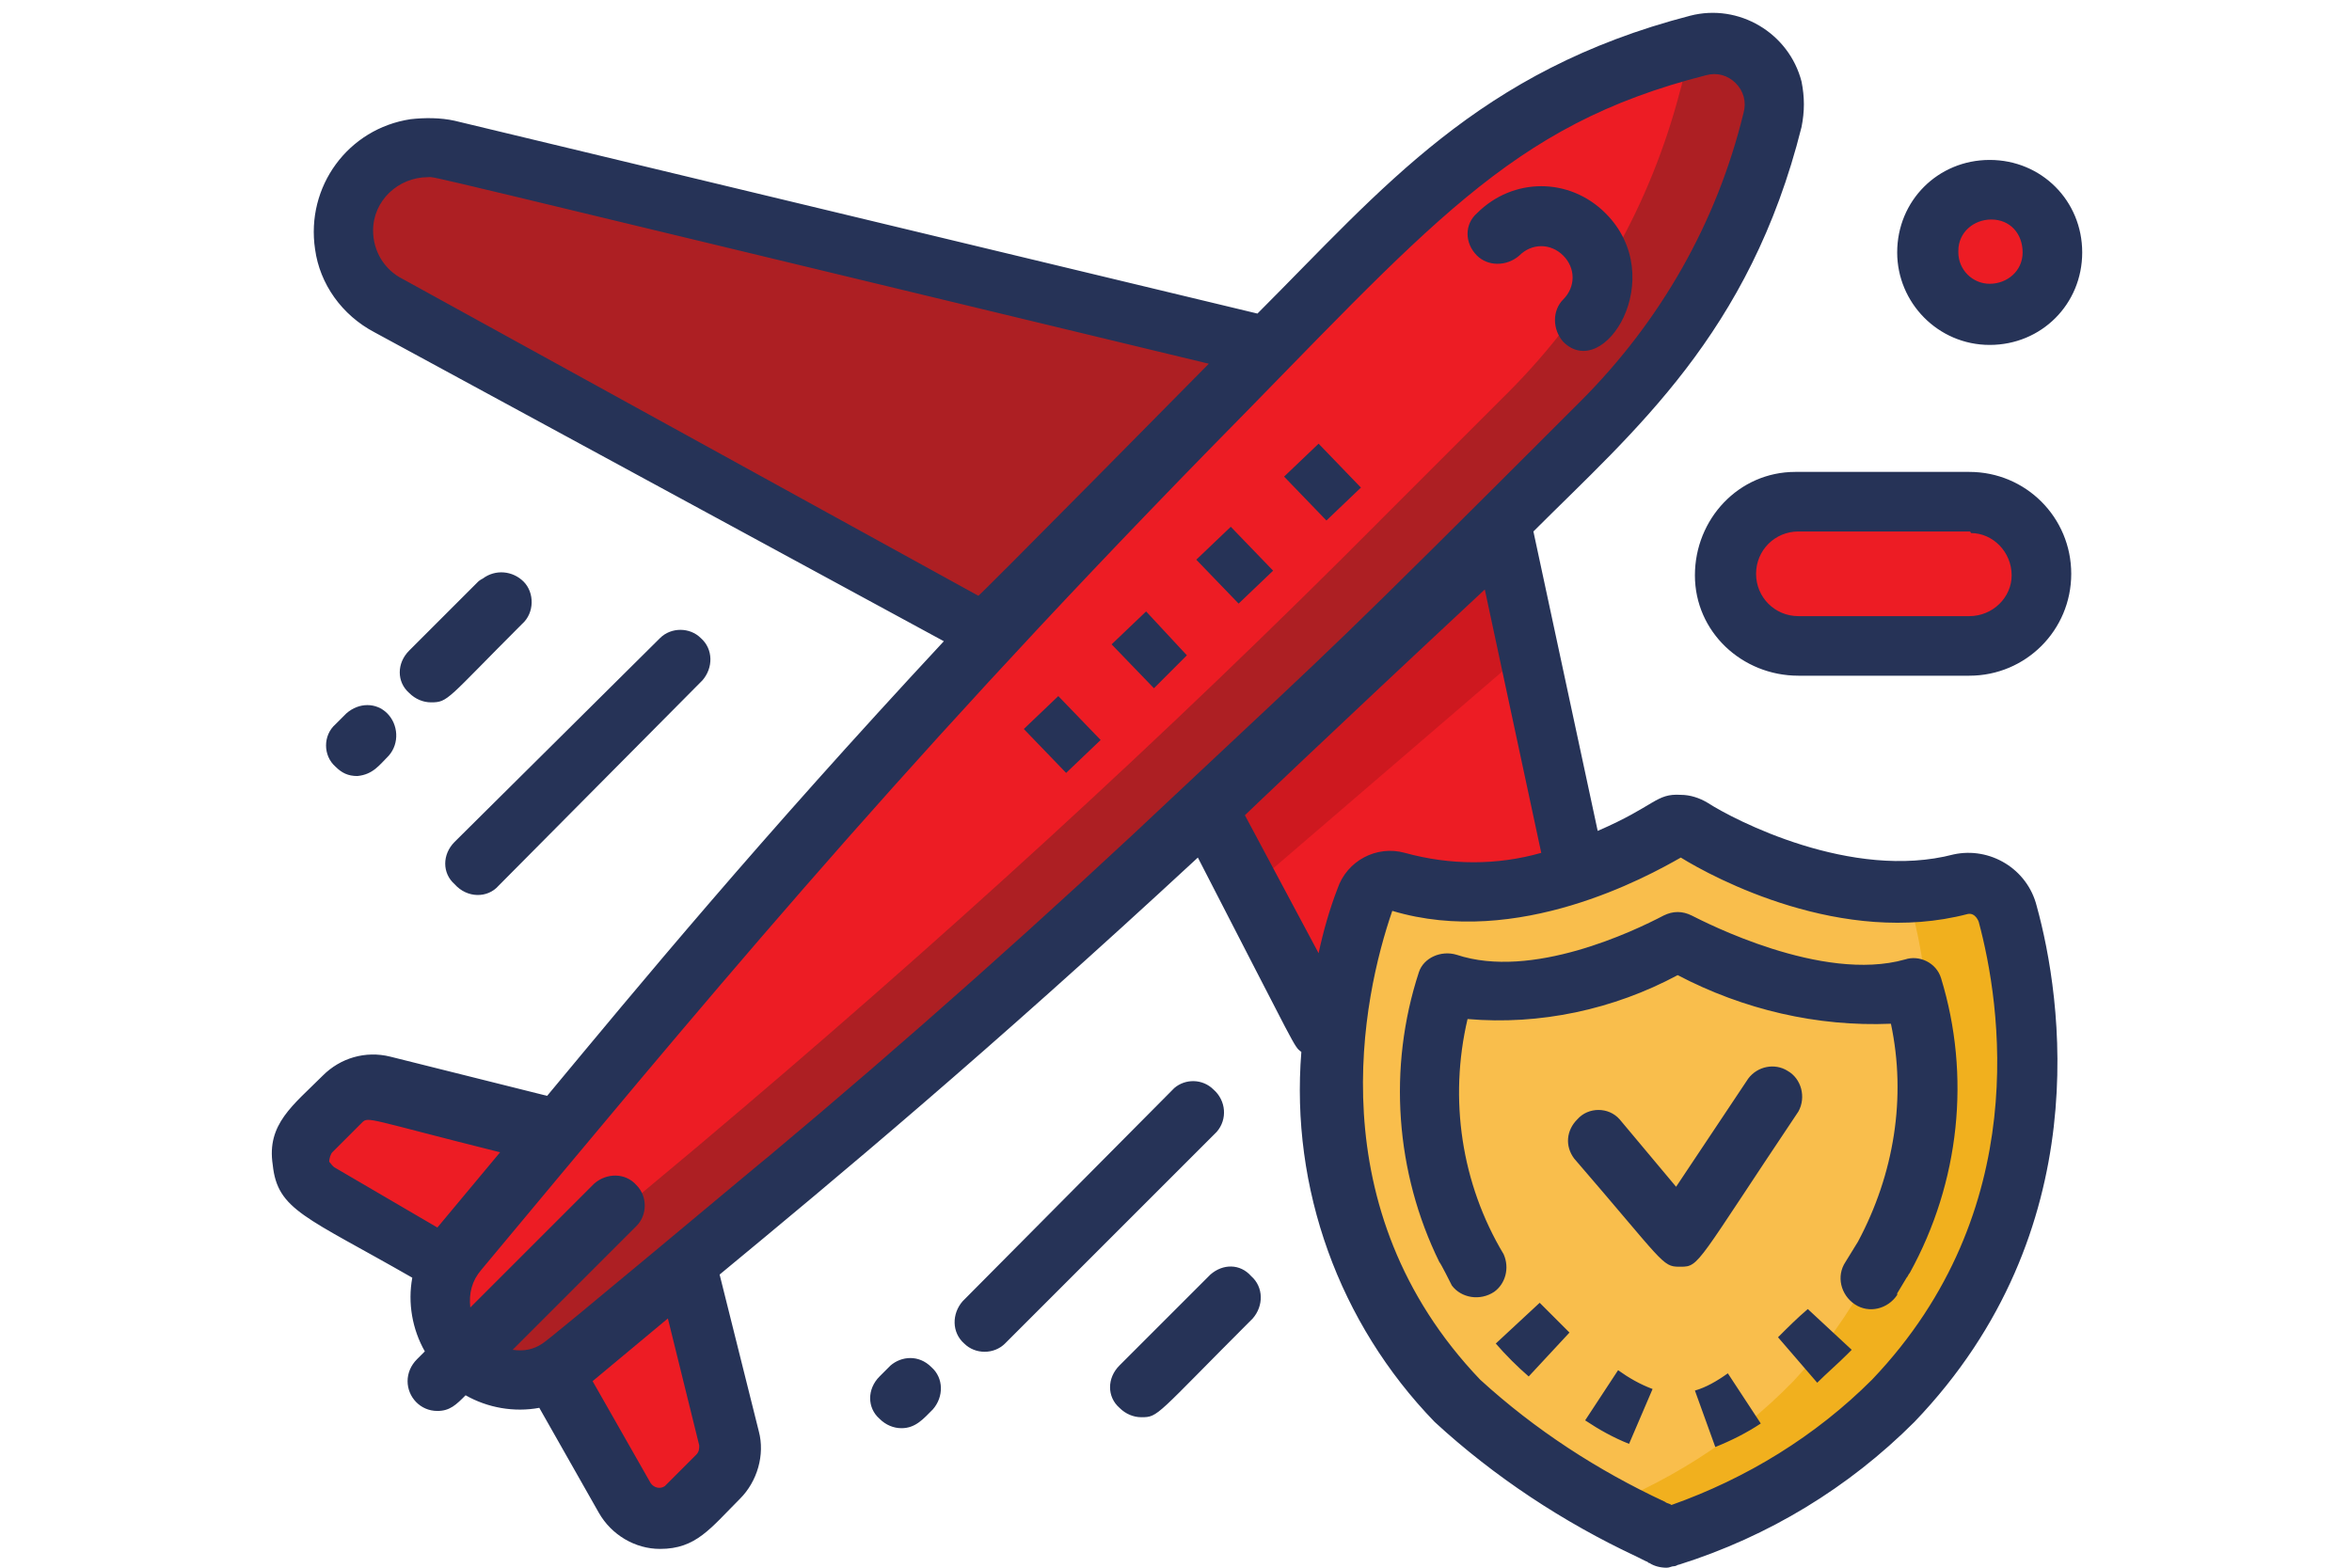 <?xml version="1.0" encoding="utf-8"?>
<!-- Generator: Adobe Illustrator 24.0.1, SVG Export Plug-In . SVG Version: 6.00 Build 0)  -->
<svg version="1.1" id="Layer_1" xmlns="http://www.w3.org/2000/svg" xmlns:xlink="http://www.w3.org/1999/xlink" x="0px" y="0px"
	 viewBox="0 0 150 100" style="enable-background:new 0 0 150 100;" xml:space="preserve">
<style type="text/css">
	.st0{fill:#ED1C24;}
	.st1{fill:#AD1F23;}
	.st2{opacity:0.13;enable-background:new    ;}
	.st3{fill:#F9BE4C;}
	.st4{fill:#F1B01E;}
	.st5{fill:#263357;}
</style>
<g id="Group_2696" transform="translate(-0.006 0.002)">
	<g id="Group_2531_1_" transform="translate(2.664 3.256)">
		<path id="Path_2345_1_" class="st0" d="M26.8,77.2l11.7-14c12.8-15.2,26.2-29.9,40.3-44l7.9-7.9c5.3-5.3,12-9.1,19.3-11l0,0
			c2.1-0.5,4.3,0.7,4.8,2.9c0.2,0.6,0.2,1.3,0,1.9l0,0c-1.9,7.3-5.6,13.9-11,19.3l-7.9,7.9c-14.1,14.1-28.7,27.5-44,40.3l-14,11.7
			c-2,1.7-5,1.6-6.8-0.3l0,0C25.2,82.1,25.1,79.2,26.8,77.2z"/>
		<path id="Path_2347_1_" class="st0" d="M93.5,31.2l11.1,52.6c0.4,1.8-0.2,3.7-1.6,5l0,0c-2.2,2-5.6,1.9-7.6-0.2c0,0,0,0,0,0
			c-0.4-0.4-0.7-0.8-0.9-1.3L74.6,48.9L93.5,31.2z"/>
		<path id="Path_2348_1_" class="st1" d="M78.4,19.5L26.2,7c-1.8-0.4-3.7,0.1-5.1,1.4l0,0c-2.1,2.1-2.1,5.5,0,7.6
			c0.4,0.4,0.8,0.7,1.3,1l37.9,20.9L78.4,19.5z"/>
		<path id="Path_2349_1_" class="st0" d="M33.4,85.4l4.6,8.1c0.7,1.2,2.3,1.7,3.5,1c0,0,0,0,0,0c0.2-0.1,0.4-0.2,0.5-0.4l1.9-1.9
			c0.6-0.6,0.9-1.6,0.7-2.4l-2.8-11.1L33.4,85.4z"/>
		<path id="Path_2350_1_" class="st0" d="M25.1,78.8l-7.4-5.7c-1.1-0.9-1.3-2.5-0.5-3.6c0.1-0.2,0.3-0.3,0.5-0.5l2.2-1.6
			c0.7-0.5,1.7-0.7,2.5-0.3l10.7,4.3L25.1,78.8z"/>
		<path id="Path_2352_1_" class="st0" d="M123.2,38.6h-10.9c-2.5,0-4.6-2.1-4.6-4.6l0,0c0-2.5,2.1-4.6,4.6-4.6h10.9
			c2.5,0,4.6,2.1,4.6,4.6l0,0C127.8,36.6,125.7,38.6,123.2,38.6C123.2,38.6,123.2,38.6,123.2,38.6z"/>
		<path id="Path_2353_1_" class="st0" d="M128.4,13.5c0,2.2-1.8,4-4,4c-2.2,0-4-1.8-4-4s1.8-4,4-4l0,0
			C126.7,9.5,128.4,11.3,128.4,13.5C128.4,13.5,128.4,13.5,128.4,13.5z"/>
		<path id="Path_2354_1_" class="st1" d="M110.1,1.3c-1-1-2.4-1.4-3.8-1c-0.6,0.1-1.1,0.3-1.7,0.5c0.1,0.6,0.1,1.1-0.1,1.7l0,0
			c-1.9,7.3-5.6,13.9-11,19.3l-7.9,7.9C71.7,43.7,57,57.1,41.8,69.9l-14,11.7c-0.4,0.3-0.9,0.6-1.4,0.8c1.1,2.6,4.1,3.7,6.7,2.6
			c0,0,0,0,0,0c0.4-0.2,0.9-0.4,1.2-0.8l14-11.7c15.2-12.8,29.9-26.2,44-40.3l7.9-7.9c5.3-5.3,9.1-12,11-19.3
			C111.5,3.8,111.1,2.3,110.1,1.3z"/>
		<path id="Path_2355_1_" class="st2" d="M74.7,48.1l18.8-17.6l1.6,7.4L77.3,53.2L74.7,48.1z"/>
		<path id="Path_2356_1_" class="st3" d="M122.6,53.8c-7.4,1.9-15.6-2.5-17.2-3.6c0,0-0.5-0.2-0.6-0.1c-0.1-0.1-0.6,0.1-0.6,0.1
			c-1.7,1.1-10,5.8-17.7,3.3c-0.8-0.1-1.6,0.3-1.9,1.1c-1.7,4.9-5.7,20,6,32.1c3.9,3.6,8.4,6.5,13.3,8.7v0c0,0,0,0,0,0c0,0,0,0,0,0
			v0c5.5-1.7,10.4-4.7,14.4-8.7c10.9-11.4,8.8-25.3,7.3-31C125.3,54.4,124,53.6,122.6,53.8z"/>
		<g id="Group_2530_1_" transform="translate(102.005 67.256)">
			<path id="Path_2357_1_" class="st4" d="M23.1-11.2c-0.3-1.3-1.6-2.2-3-1.9c-0.9,0.2-1.9,0.4-2.9,0.4c2.9,10.7,0.1,22.2-7.5,30.3
				C6,21.4,1.5,24.2-3.4,26c2.5,1.4,4.5,2.3,4.8,2.5c5.5-1.7,10.4-4.7,14.4-8.7C26.8,8.5,24.7-5.4,23.1-11.2z"/>
			<path id="Path_2358_1_" class="st4" d="M1.4,28.6C1.4,28.6,1.4,28.6,1.4,28.6C1.4,28.6,1.4,28.6,1.4,28.6z"/>
		</g>
	</g>
	<path id="Path_2359_1_" class="st5" d="M94.2,13.6c2.3-2.3,5.9-2.3,8.2,0c4.1,4.1-0.1,10.8-2.7,8.2c-0.7-0.8-0.7-2,0-2.7l0,0
		c0.8-0.8,0.8-2,0-2.8c-0.8-0.8-2-0.8-2.8,0c0,0,0,0,0,0l0,0c-0.8,0.7-2,0.7-2.7,0C93.4,15.5,93.4,14.3,94.2,13.6L94.2,13.6z
		 M31.8,56.5l13-13.1c0.7-0.8,0.7-2-0.1-2.7c-0.7-0.7-1.9-0.7-2.6,0l-13.1,13c-0.8,0.8-0.8,2,0,2.7C29.8,57.3,31.1,57.3,31.8,56.5
		L31.8,56.5z M30.5,37.1l-4.4,4.4c-0.8,0.8-0.8,2,0,2.7c0.4,0.4,0.9,0.6,1.4,0.6c1.1,0,1-0.2,5.8-5c0.8-0.7,0.8-2,0.1-2.7
		c-0.7-0.7-1.8-0.8-2.6-0.2C30.6,37,30.5,37.1,30.5,37.1z M77.2,81.3l-5.8,5.8c-0.8,0.8-0.8,2,0,2.7c0.4,0.4,0.9,0.6,1.4,0.6
		c1.1,0,0.9-0.1,7.1-6.3c0.7-0.8,0.7-2-0.1-2.7C79.1,80.6,78,80.6,77.2,81.3C77.3,81.2,77.2,81.3,77.2,81.3L77.2,81.3z M74.9,69.4
		L61.4,83c-0.7,0.8-0.7,2,0.1,2.7c0.7,0.7,1.9,0.7,2.6,0l13.5-13.5c0.7-0.8,0.6-2-0.2-2.7C76.7,68.8,75.6,68.8,74.9,69.4z
		 M81.2,36.4l-2.7-2.8l-2.2,2.1l2.7,2.8L81.2,36.4z M86.8,31.1l-2.7-2.8l-2.2,2.1l2.7,2.8L86.8,31.1z M65.3,46.5l2.7,2.8l2.2-2.1
		l-2.7-2.8L65.3,46.5z M75.7,41.8L73.1,39l-2.2,2.1l2.7,2.8L75.7,41.8z M56.8,87.1l-0.7,0.7c-0.8,0.8-0.8,2,0,2.7
		c0.4,0.4,0.9,0.6,1.4,0.6c0.9,0,1.4-0.6,2-1.2c0.7-0.8,0.7-2-0.1-2.7C58.6,86.4,57.5,86.5,56.8,87.1L56.8,87.1z M24.8,48.2
		c0.7-0.8,0.6-2-0.1-2.7c-0.7-0.7-1.8-0.7-2.6,0l-0.7,0.7c-0.8,0.7-0.8,2,0,2.7c0.4,0.4,0.8,0.6,1.4,0.6
		C23.8,49.4,24.2,48.8,24.8,48.2z M132.1,36.6c0,3.6-2.9,6.5-6.5,6.5h-10.9c-3.6,0-6.6-2.8-6.6-6.4c0-3.6,2.8-6.6,6.4-6.6
		c0,0,0.1,0,0.1,0h11C129.2,30.1,132.1,33,132.1,36.6C132.1,36.6,132.1,36.6,132.1,36.6L132.1,36.6z M125.6,33.9h-10.9
		c-1.5,0-2.7,1.2-2.7,2.7c0,1.5,1.2,2.7,2.7,2.7c0,0,0,0,0,0h10.9c1.5,0,2.7-1.2,2.7-2.6c0,0,0,0,0,0c0-1.5-1.2-2.7-2.6-2.7
		C125.7,33.9,125.6,33.9,125.6,33.9L125.6,33.9z M121,16.1c0-3.3,2.6-5.9,5.9-5.9c3.3,0,5.9,2.6,5.9,5.9s-2.6,5.9-5.9,5.9l0,0l0,0
		C123.6,22,121,19.3,121,16.1L121,16.1z M126.9,18.1c1.1,0,2.1-0.8,2.1-2s-0.8-2.1-2-2.1c-1.1,0-2.1,0.8-2.1,2c0,0,0,0.1,0,0.1
		C124.9,17.2,125.8,18.1,126.9,18.1z M129.9,57.8c1.6,5.8,3.9,20.7-7.8,32.9c-4.2,4.2-9.3,7.3-15,9.1c-0.1,0-0.2,0.1-0.3,0.1
		c-0.2,0-0.3,0.1-0.5,0.1c-0.4,0-0.8-0.1-1.1-0.3c-0.1,0-0.1-0.1-0.2-0.1l-0.6-0.3c-4.7-2.2-9.1-5.1-12.9-8.6
		c-6.1-6.3-9.2-14.9-8.5-23.6c-0.5-0.4-0.1,0.2-6.6-12.4C62.9,67.2,53.4,75.1,45.9,81.3l2.5,10c0.4,1.5-0.1,3.2-1.2,4.3
		c-1.9,1.9-2.8,3.2-5.1,3.2c-1.6,0-3.1-0.9-3.9-2.3l-3.8-6.7c-1.6,0.3-3.3,0-4.7-0.8c-0.6,0.6-1,1-1.8,1c-1.1,0-1.9-0.9-1.9-1.9
		c0-0.5,0.2-1,0.6-1.4l0.5-0.5c-0.8-1.4-1.1-3.1-0.8-4.7c-6.8-3.9-8.6-4.3-8.9-7.2c-0.4-2.6,1.3-3.8,3.2-5.7
		c1.1-1.1,2.7-1.6,4.3-1.2l10,2.5c5.9-7.1,13.4-16.2,25.3-29L23.9,21.2c-2.1-1.1-3.5-3.1-3.8-5.3c-0.6-4,2.1-7.7,6.1-8.3
		c0.9-0.1,1.9-0.1,2.8,0.1L80.2,20c8-8,14.1-15.5,27.6-19c3.1-0.8,6.3,1.1,7.1,4.2c0.2,1,0.2,1.9,0,2.9
		c-3.3,13.2-10.7,19.4-17.1,25.8l4.1,19.1c3.7-1.6,3.7-2.4,5.3-2.3c0.6,0,1.2,0.2,1.7,0.5c1.7,1.1,9.2,5,15.7,3.3l0,0
		C126.9,54,129.3,55.4,129.9,57.8L129.9,57.8z M77.1,23.2C24.8,10.6,27.9,11.3,27.3,11.3c-1.9,0-3.5,1.5-3.5,3.4
		c0,1.3,0.7,2.5,1.9,3.1l36.7,20.2C62.4,38.1,77.1,23.2,77.1,23.2z M21.4,74.5l6.5,3.8l4-4.8c-8.4-2.1-8.4-2.3-8.8-1.9l-1.9,1.9
		c-0.1,0.1-0.2,0.4-0.2,0.6C21.1,74.2,21.2,74.4,21.4,74.5z M42.6,84.1l-4.8,4l3.7,6.5c0.2,0.3,0.6,0.4,0.9,0.2c0,0,0.1-0.1,0.1-0.1
		l1.9-1.9c0.2-0.2,0.2-0.4,0.2-0.6L42.6,84.1z M75.7,50c9.8-9.2,9.1-8.4,25.1-24.4c5.1-5.1,8.7-11.4,10.4-18.4
		c0.2-0.7,0-1.4-0.5-1.9c-0.5-0.5-1.2-0.7-1.9-0.5c-12.6,3.2-17.6,9.6-31.8,24c-20.5,21-32.7,35.9-46.3,52.2
		c-0.6,0.7-0.8,1.5-0.7,2.4l7.9-7.9c0.8-0.7,2-0.7,2.7,0.1c0.7,0.7,0.7,1.9,0,2.6l-7.9,7.9c0.7,0.1,1.3,0,1.9-0.4
		C35,85.5,48.7,74,49.1,73.7C57.7,66.5,66.5,58.7,75.7,50z M84.1,60.8c0.3-1.4,0.7-2.8,1.2-4.1c0.6-1.8,2.5-2.8,4.3-2.3
		c2.9,0.8,5.9,0.8,8.7,0l-3.6-16.8c-10.3,9.6-15.3,14.4-15.3,14.4L84.1,60.8z M126.2,58.8c0,0-0.2-0.6-0.7-0.5
		c-8,2.1-16.2-2.3-18.3-3.6c-2.1,1.2-10.4,5.8-18.4,3.4c-1.9,5.5-4.8,19,5.6,29.9c3.5,3.2,7.5,5.8,11.8,7.8c0.1,0.1,0.3,0.1,0.4,0.2
		c4.8-1.7,9.2-4.4,12.8-8C129.7,77.2,127.6,64,126.2,58.8L126.2,58.8z M123.8,62.4c-0.3-1-1.4-1.5-2.3-1.2
		c-5.3,1.5-12.8-2.4-13.6-2.8c-0.6-0.3-1.2-0.3-1.8,0c-1.9,1-8.4,4.1-13.2,2.5c-1-0.3-2.1,0.2-2.4,1.1c-2,6.1-1.5,12.8,1.3,18.5l0,0
		c0.1,0.1,0.7,1.3,0.8,1.5h0c0.6,0.8,1.8,1,2.7,0.4c0.7-0.5,1-1.5,0.6-2.4h0c-2.7-4.5-3.5-9.9-2.3-15c4.6,0.4,9.3-0.6,13.4-2.8
		c4.2,2.2,8.9,3.3,13.6,3.1c1,4.7,0.2,9.6-2.1,13.9l-0.8,1.3c-0.6,0.9-0.3,2.1,0.6,2.7c0.9,0.6,2.1,0.3,2.7-0.6l0,0l0,0l0-0.1l0,0
		l0.6-1c0.1-0.1,0.1-0.2,0.2-0.3l0,0C125,75.4,125.7,68.6,123.8,62.4L123.8,62.4z M113.4,85.3l2.5,2.9c0.6-0.6,1.3-1.2,1.9-1.8
		l0.3-0.3l-2.8-2.6C114.6,84.1,114.1,84.6,113.4,85.3L113.4,85.3z M108.1,88.7l1.3,3.6c1-0.4,2-0.9,2.9-1.5l-2.1-3.2
		C109.5,88.1,108.8,88.5,108.1,88.7L108.1,88.7z M101.1,90.6c0.9,0.6,1.8,1.1,2.8,1.5l1.5-3.5c-0.8-0.3-1.5-0.7-2.2-1.2L101.1,90.6z
		 M98.2,83.1l-2.8,2.6c0.6,0.7,1.4,1.5,2.1,2.1l2.6-2.8C99.4,84.3,98.7,83.6,98.2,83.1L98.2,83.1z M114.7,70.9
		c0.5-0.9,0.2-2.1-0.7-2.6c-0.8-0.5-1.9-0.3-2.5,0.5l0,0l-4.6,6.9l-3.6-4.3c-0.7-0.8-2-0.8-2.7,0c-0.7,0.7-0.8,1.7-0.2,2.5
		c5.7,6.6,5.6,6.9,6.7,6.9h0.1C108.4,80.8,108.2,80.6,114.7,70.9L114.7,70.9z"/>
</g>
</svg>
